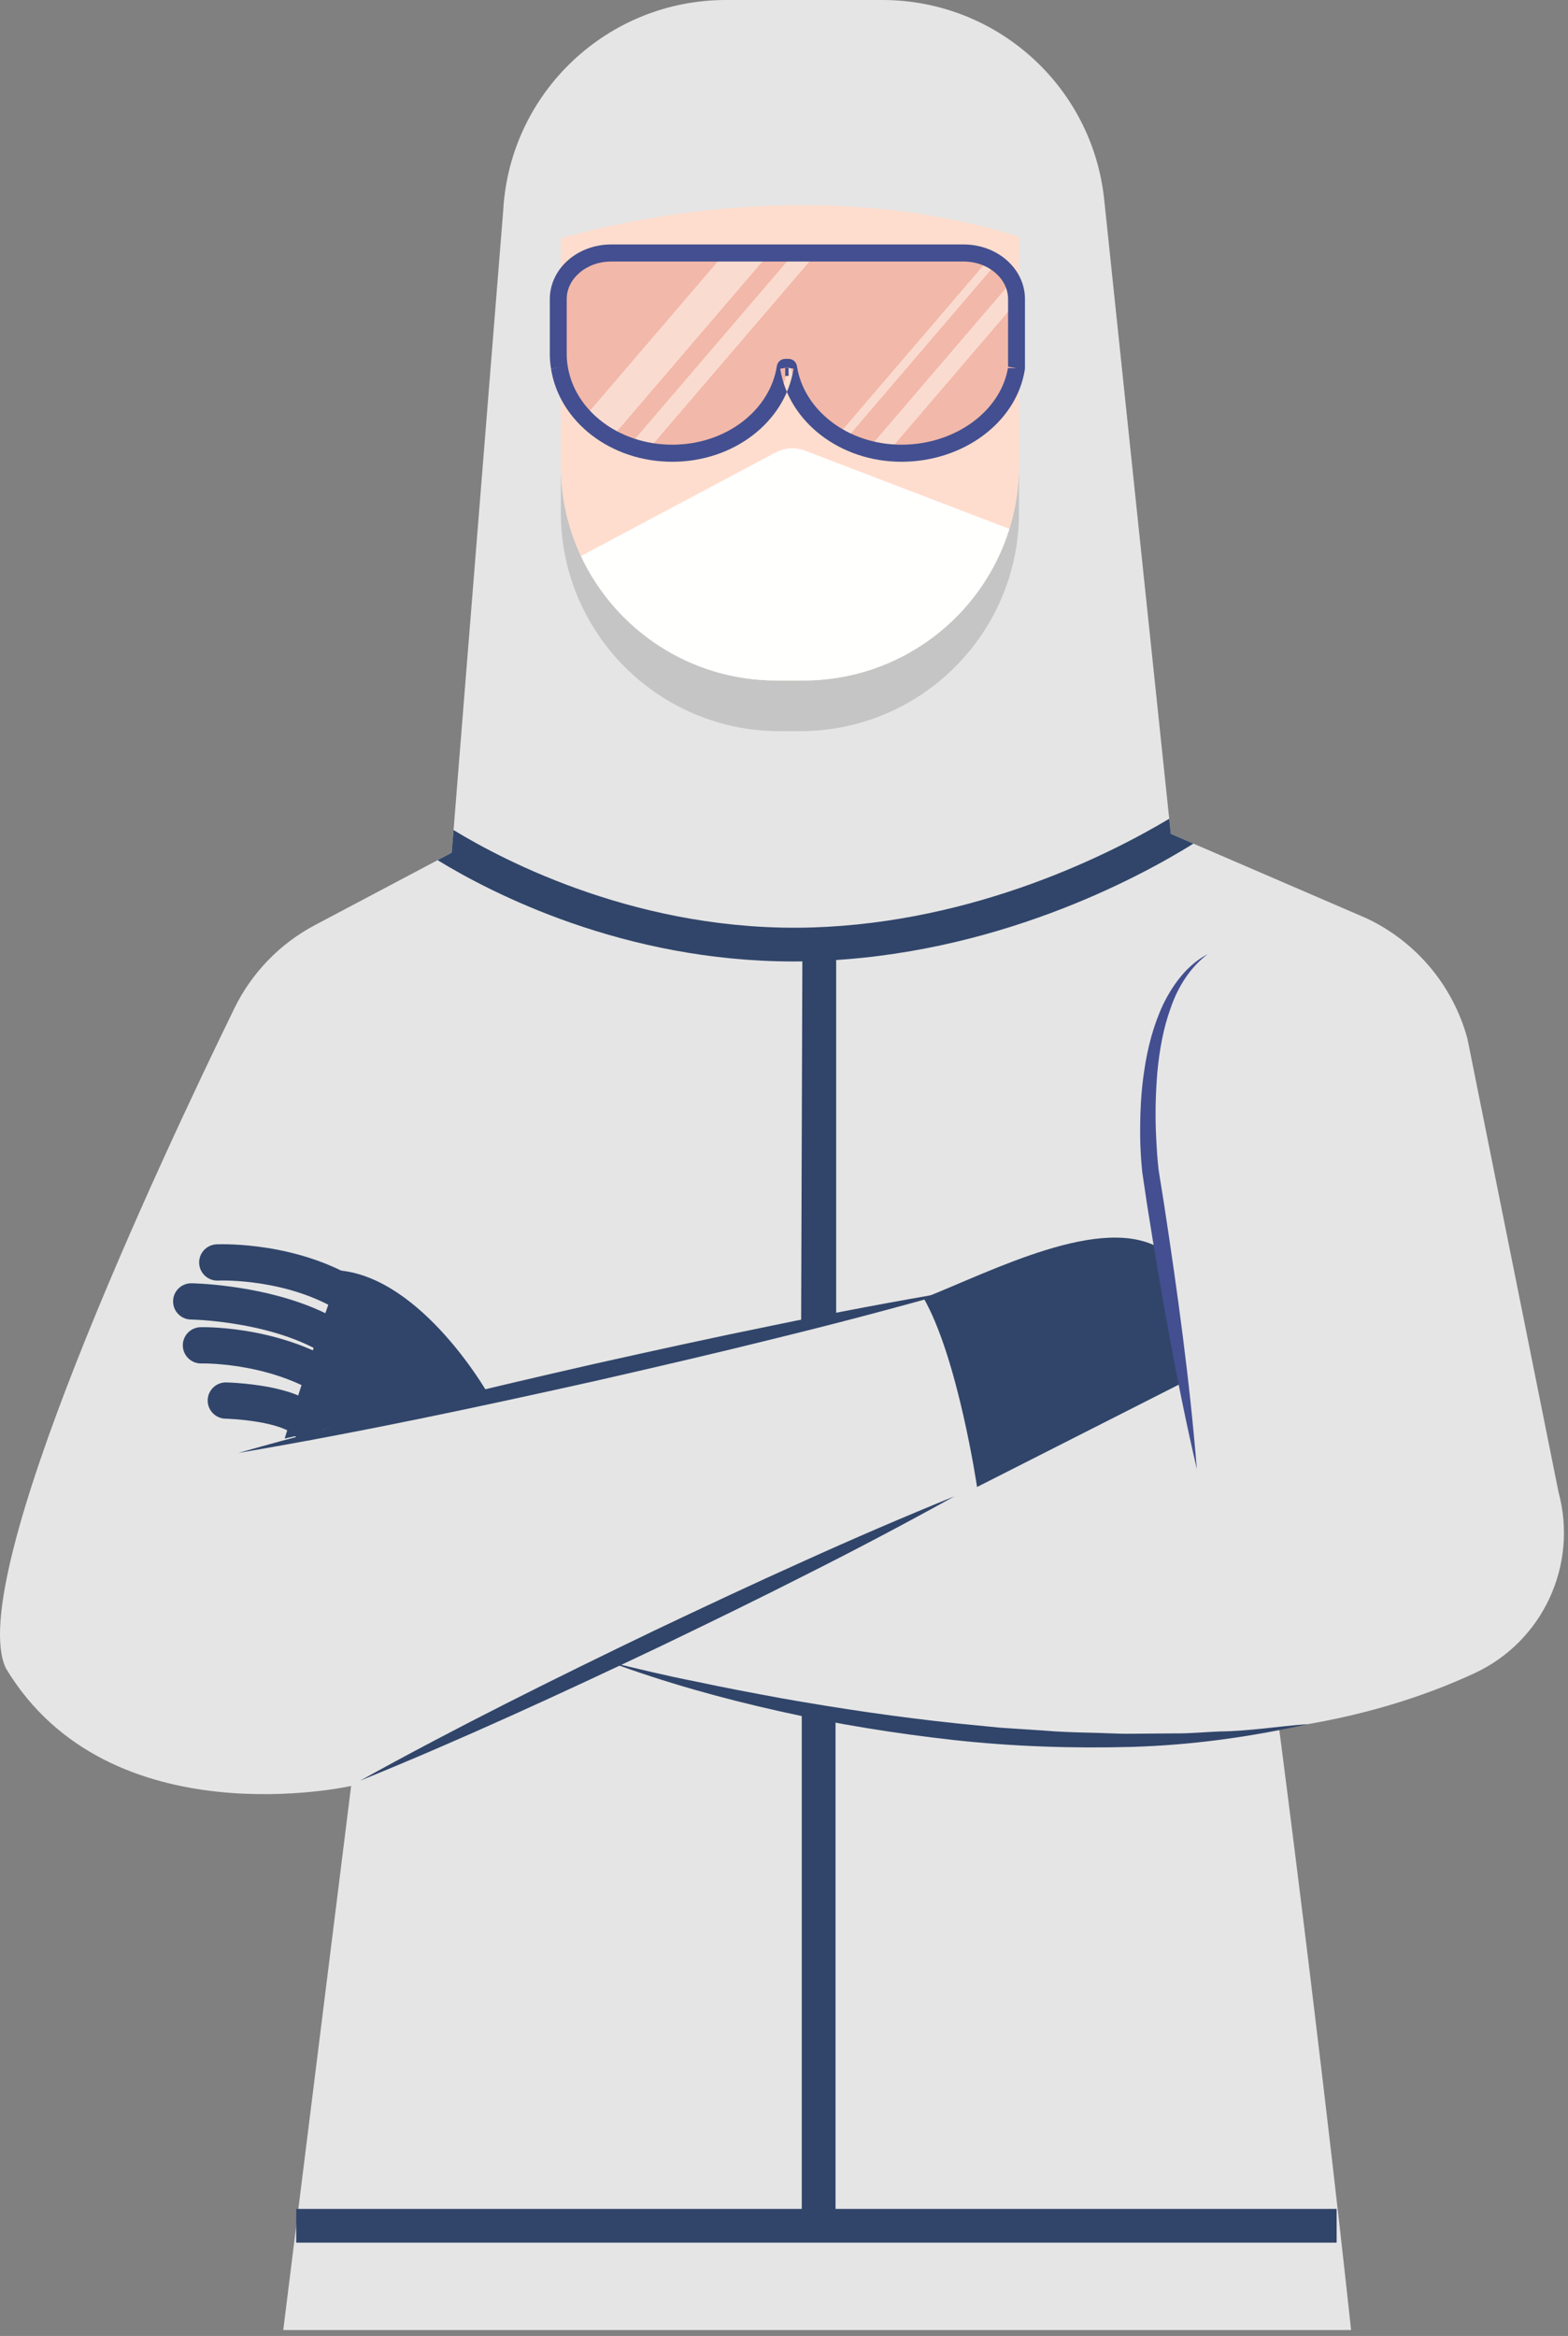 <svg xmlns="http://www.w3.org/2000/svg" width="231" height="344" viewBox="0 0 231 344">
    <rect x="0" y="0" width="231" height="344" fill="#808080" stroke="none"/>
    <g fill="none" fill-rule="evenodd">
        <path fill="#E5E5E5" d="M188.445 254.556c6.78 52.43 10.598 88.575 10.598 88.575H41.728l10-80.128S16.103 271.04.865 245.675c-6.22-13.104 22.752-74.824 33.66-97.183 2.563-5.24 6.717-9.539 11.893-12.272l18.049-9.55 2.076-1.094.275-3.341 7.313-91.195C75.077 13.639 89.493 0 106.945 0h23.05c16.817 0 30.924 12.681 32.677 29.387l9.578 91.184.236 2.222 3.335 1.442 25.462 10.98c7.338 3.441 12.786 9.937 14.901 17.749l13.422 66.776c2.9 10.707-2.288 21.972-12.364 26.656-7.14 3.317-16.682 6.521-28.797 8.16z"/>
        <path fill="#C5C5C5" d="M117.873 107.675h-3.002c-17.81 0-32.249-14.416-32.249-32.202V36.668v31.83c0 17.167 13.658 31.149 30.718 31.698h.002l.143.004h.007l.14.004h.012l.066.001h.002c.023.002.046.002.068.002h.015l.059.001h.01l.067.001h.012l.06.002h.078l.012.001H118.647l.015-.001h.1c.004 0 .008 0 .014-.002h.092l.018-.001h.047l.032-.001h.016l.094-.002.017-.001h.03l.02-.001h.048c.008-.002.016-.002.025-.002h.021l.043-.001.021-.001h.026l.021-.002h.025l.023-.001h.024l.022-.001.029-.002.036-.001h.025l.023-.001c.008 0 .015 0 .021-.002h.026l.023-.001.024-.001h.025c.01-.002.023-.002.033-.002l.03-.001.025-.001.02-.002.028-.001h.016l.028-.001.016-.002c.036-.001.074-.002.108-.005h.006l.033-.001.013-.002.031-.001h.012l.112-.007h.004l.035-.002h.01c.01-.002.022-.002.033-.003h.01c.011-.001.024-.001.035-.003h.003l.116-.006h.007c.012-.002.022-.003.036-.003l.006-.001.036-.002.004-.001.16-.01h.003c16.457-1.187 29.44-14.895 29.44-31.633v6.976c0 17.786-14.438 32.202-32.249 32.202"/>
        <path fill="#FFDDCE" d="M118.362 100.212h-3.98c-17.54 0-31.76-14.199-31.76-31.715v-36.98c0-6.56 5.325-11.876 11.895-11.876h43.71c6.569 0 11.895 5.316 11.895 11.876v36.98c0 17.516-14.22 31.715-31.76 31.715"/>
        <path fill="#FFFFFE" d="M148.705 77.888l-30.07-11.512c-1.438-.55-3.044-.45-4.402.272L85.59 81.885c5.056 10.824 16.044 18.327 28.793 18.327h3.979c14.266 0 26.334-9.392 30.343-22.324"/>
        <path fill="#F2B8A9" d="M133.18 66.639c-.785 0-1.569-.05-2.315-.138l19.244-22.469c-.026-1.019-.311-1.987-.833-2.844l-21.222 24.767c-1.207-.335-2.351-.783-3.407-1.328l22.165-25.899c-.36-.224-.734-.41-1.13-.572l-22.142 25.85c-3.732-2.249-6.357-5.79-6.992-9.863h-.498c-1.107 7.056-8.122 12.496-16.63 12.496-1.356 0-2.687-.138-3.943-.411l24.617-28.73h-3.272L92.84 65.485c-.92-.336-1.779-.733-2.612-1.205l22.937-26.78h-6.543L86.31 61.21c-1.854-2-3.11-4.423-3.52-7.068-.112-.647-.162-1.304-.162-1.975v-7.961c0-3.715 3.483-6.708 7.786-6.708h51.909c1.207 0 2.339.236 3.36.657.396.163.77.348 1.13.572 1.044.621 1.903 1.467 2.464 2.46.522.857.807 1.825.833 2.844l.012.175v10.036c-1.107 7.054-8.434 12.396-16.942 12.396"/>
        <path fill="#E5E5E5" d="M79.185 36.152s37.333-13.163 73.855-.319c-.16-10.782-1.16-16.806-1.16-16.806L134.62 7.609s-37 4.123-37.952 4.123c-.952 0-14.046 6.977-14.046 6.977L79.994 24.1l-.809 12.052"/>
        <path fill="#31456A" d="M175.82 124.235c-8.21 5.105-29.394 16.482-56.05 17.302-.958.038-1.916.05-2.861.05-25.04 0-44.507-10.06-52.442-14.918l2.076-1.093.275-3.341c7.575 4.621 27.652 15.104 52.803 14.346 24.268-.745 44.22-10.981 52.63-16.01l.235 2.222 3.335 1.442"/>
        <path fill="#31456A" d="M123.186 193.66L118.024 194.869 118.211 139.135 123.186 139.135 123.186 193.66M143.941 218.979s-2.788-18.931-7.87-27.811c10.164-4.016 26.338-12.517 35.019-7.233 2.117 6.132 3.6 19.45 3.6 19.45L143.94 218.98M71.79 205.077s-9.528-16.701-21.596-17.97c-3.388 8.88-8.257 24.736-8.257 24.736l29.852-6.766"/>
        <path fill="#31456A" d="M32.143 188.58l-.02-.383.018.383h.002l-.02-.383.018.383c.024 0 .253-.01.648-.01 1.363-.002 4.725.117 8.596 1.04 3.878.92 8.227 2.646 11.7 5.715 1.107.976 2.797.871 3.775-.234.977-1.106.872-2.794-.235-3.77-4.39-3.861-9.565-5.848-14-6.906-4.44-1.056-8.18-1.184-9.836-1.186-.549 0-.87.015-.908.016-1.476.074-2.613 1.326-2.54 2.799.072 1.473 1.327 2.61 2.802 2.536M29.683 200.784h.001l.213-.001c.865-.002 4.22.074 8.25 1.034 4.037.954 8.702 2.795 12.334 6.143 1.087.999 2.779.93 3.779-.156 1-1.085.93-2.775-.158-3.773-4.594-4.212-10.118-6.314-14.717-7.41-4.607-1.093-8.336-1.178-9.488-1.18-.217 0-.342.004-.366.004-1.476.043-2.639 1.271-2.597 2.746.042 1.474 1.274 2.636 2.75 2.593"/>
        <path fill="#31456A" d="M28.135 194.319l.027.001c.365.005 4.281.117 8.95 1.1 2.333.49 4.851 1.196 7.193 2.185 2.345.988 4.5 2.26 6.156 3.816 1.078 1.01 2.77.956 3.78-.118 1.011-1.076.958-2.766-.119-3.776-2.347-2.196-5.148-3.772-8-4.952-4.281-1.763-8.708-2.639-12.098-3.102-3.388-.458-5.736-.493-5.815-.494-1.477-.02-2.69 1.158-2.71 2.633-.02 1.475 1.16 2.687 2.636 2.707M33.212 208.919h.012c.196.004 2.421.08 4.791.481 1.183.199 2.4.483 3.372.836.483.176.904.368 1.219.55.316.183.52.357.609.455.993 1.092 2.683 1.174 3.777.182 1.094-.992 1.174-2.682.182-3.774-.59-.644-1.258-1.124-1.947-1.518-1.211-.686-2.516-1.128-3.827-1.471-1.962-.508-3.94-.767-5.456-.912-1.515-.144-2.565-.168-2.612-.17-1.476-.033-2.7 1.137-2.733 2.611-.033 1.475 1.136 2.696 2.613 2.73"/>
        <path fill="#31456A" d="M35.102 213.965c17.369-4.922 34.906-9.113 52.483-13.122 8.798-1.964 17.603-3.898 26.44-5.69 8.828-1.828 17.693-3.497 26.593-5.01-8.686 2.456-17.408 4.757-26.165 6.901-8.75 2.177-17.532 4.215-26.319 6.221-17.595 3.931-35.23 7.682-53.032 10.7M53.035 262.235c14.24-7.891 28.727-15.07 43.296-22.082 7.3-3.468 14.612-6.906 21.987-10.216 7.36-3.338 14.792-6.534 22.3-9.589-7.09 3.925-14.255 7.712-21.491 11.353-7.221 3.674-14.506 7.215-21.804 10.728-14.625 6.95-29.333 13.734-44.288 19.806"/>
        <path fill="#31456A" d="M89.766 244.743c4.229 1.014 8.439 2.046 12.698 2.874 4.238.908 8.496 1.71 12.753 2.491 8.523 1.51 17.082 2.77 25.675 3.677l6.449.638 6.464.426c2.152.188 4.31.255 6.468.306 2.159.028 4.32.192 6.477.16l6.482-.052c2.164.025 4.315-.204 6.478-.284 4.345-.044 8.614-.77 12.966-1.083-8.48 1.904-17.17 3.099-25.9 3.357-8.721.238-17.471-.052-26.146-.998-8.671-.966-17.293-2.344-25.796-4.254-8.502-1.892-16.908-4.245-25.068-7.258"/>
        <path fill="#434F90" d="M176.324 216.359c-2.994-12.851-5.246-25.827-7.315-38.827l-.73-4.915c-.17-1.688-.278-3.348-.306-5.021-.034-3.34.091-6.692.61-10.007.487-3.312 1.341-6.605 2.772-9.665 1.467-3.003 3.59-5.875 6.563-7.41-2.645 2.007-4.391 4.851-5.438 7.882-1.1 3.021-1.664 6.217-1.971 9.428-.272 3.219-.351 6.461-.18 9.696.078 1.613.179 3.24.366 4.821l.775 4.839c1.989 13.001 3.792 26.028 4.854 39.179"/>
        <path fill="#31456A" d="M43.642 330.259L196.916 330.259 196.916 325.291 43.642 325.291z"/>
        <path fill="#31456A" d="M118.117 327.775L123.093 327.775 123.093 252.133 118.117 252.133z"/>
        <path fill="#FADBD0" d="M90.228 64.279h-.014c-1.48-.844-2.798-1.876-3.905-3.068l20.313-23.712h6.543l-22.937 26.78M95.477 66.228c-.908-.173-1.79-.435-2.637-.744l23.982-27.985h3.272L95.477 66.228M130.865 66.501c-.97-.112-1.903-.297-2.81-.546l21.22-24.767c.523.857.808 1.825.834 2.844l-19.244 22.47M124.647 64.627c-.386-.187-.747-.399-1.107-.622l22.141-25.849c.397.163.77.348 1.131.572l-22.165 25.899"/>
        <path fill="#434F90" d="M141.963 37.256v1.258c1.862-.002 3.525.66 4.698 1.683 1.175 1.03 1.85 2.378 1.85 3.85v10.156h1.246l-1.23-.194c-.495 3.193-2.389 6.047-5.201 8.129-2.81 2.078-6.521 3.35-10.516 3.348-3.983.002-7.604-1.29-10.338-3.385-2.735-2.098-4.57-4.978-5.068-8.192-.095-.611-.617-1.063-1.229-1.063h-.498c-.612 0-1.134.452-1.229 1.063-.498 3.214-2.33 6.094-5.065 8.192-2.731 2.096-6.352 3.387-10.341 3.385-3.99.002-7.61-1.29-10.342-3.385-2.734-2.098-4.567-4.978-5.065-8.192l-.004-.02c-.097-.57-.143-1.173-.143-1.781v-8.061c.002-1.472.676-2.82 1.851-3.85 1.173-1.024 2.837-1.685 4.698-1.683h51.926V36H90.037c-2.442.001-4.675.86-6.323 2.294-1.646 1.427-2.715 3.474-2.714 5.753v8.06c0 .736.055 1.478.18 2.21l1.226-.214-1.23.195c.61 3.93 2.84 7.37 6.019 9.806C90.377 66.543 94.52 68 99.042 68c4.52 0 8.664-1.457 11.847-3.896 3.178-2.436 5.408-5.876 6.018-9.806l-1.23-.195v1.256h.498v-1.256l-1.23.195c.61 3.931 2.843 7.37 6.024 9.806C124.15 66.543 128.294 68 132.81 68c4.516-.001 8.726-1.427 11.985-3.833 3.255-2.403 5.577-5.82 6.19-9.77l.015-.194V44.047c.003-2.28-1.069-4.326-2.714-5.753-1.647-1.435-3.88-2.293-6.323-2.294v1.256"/>
    </g>
</svg>
